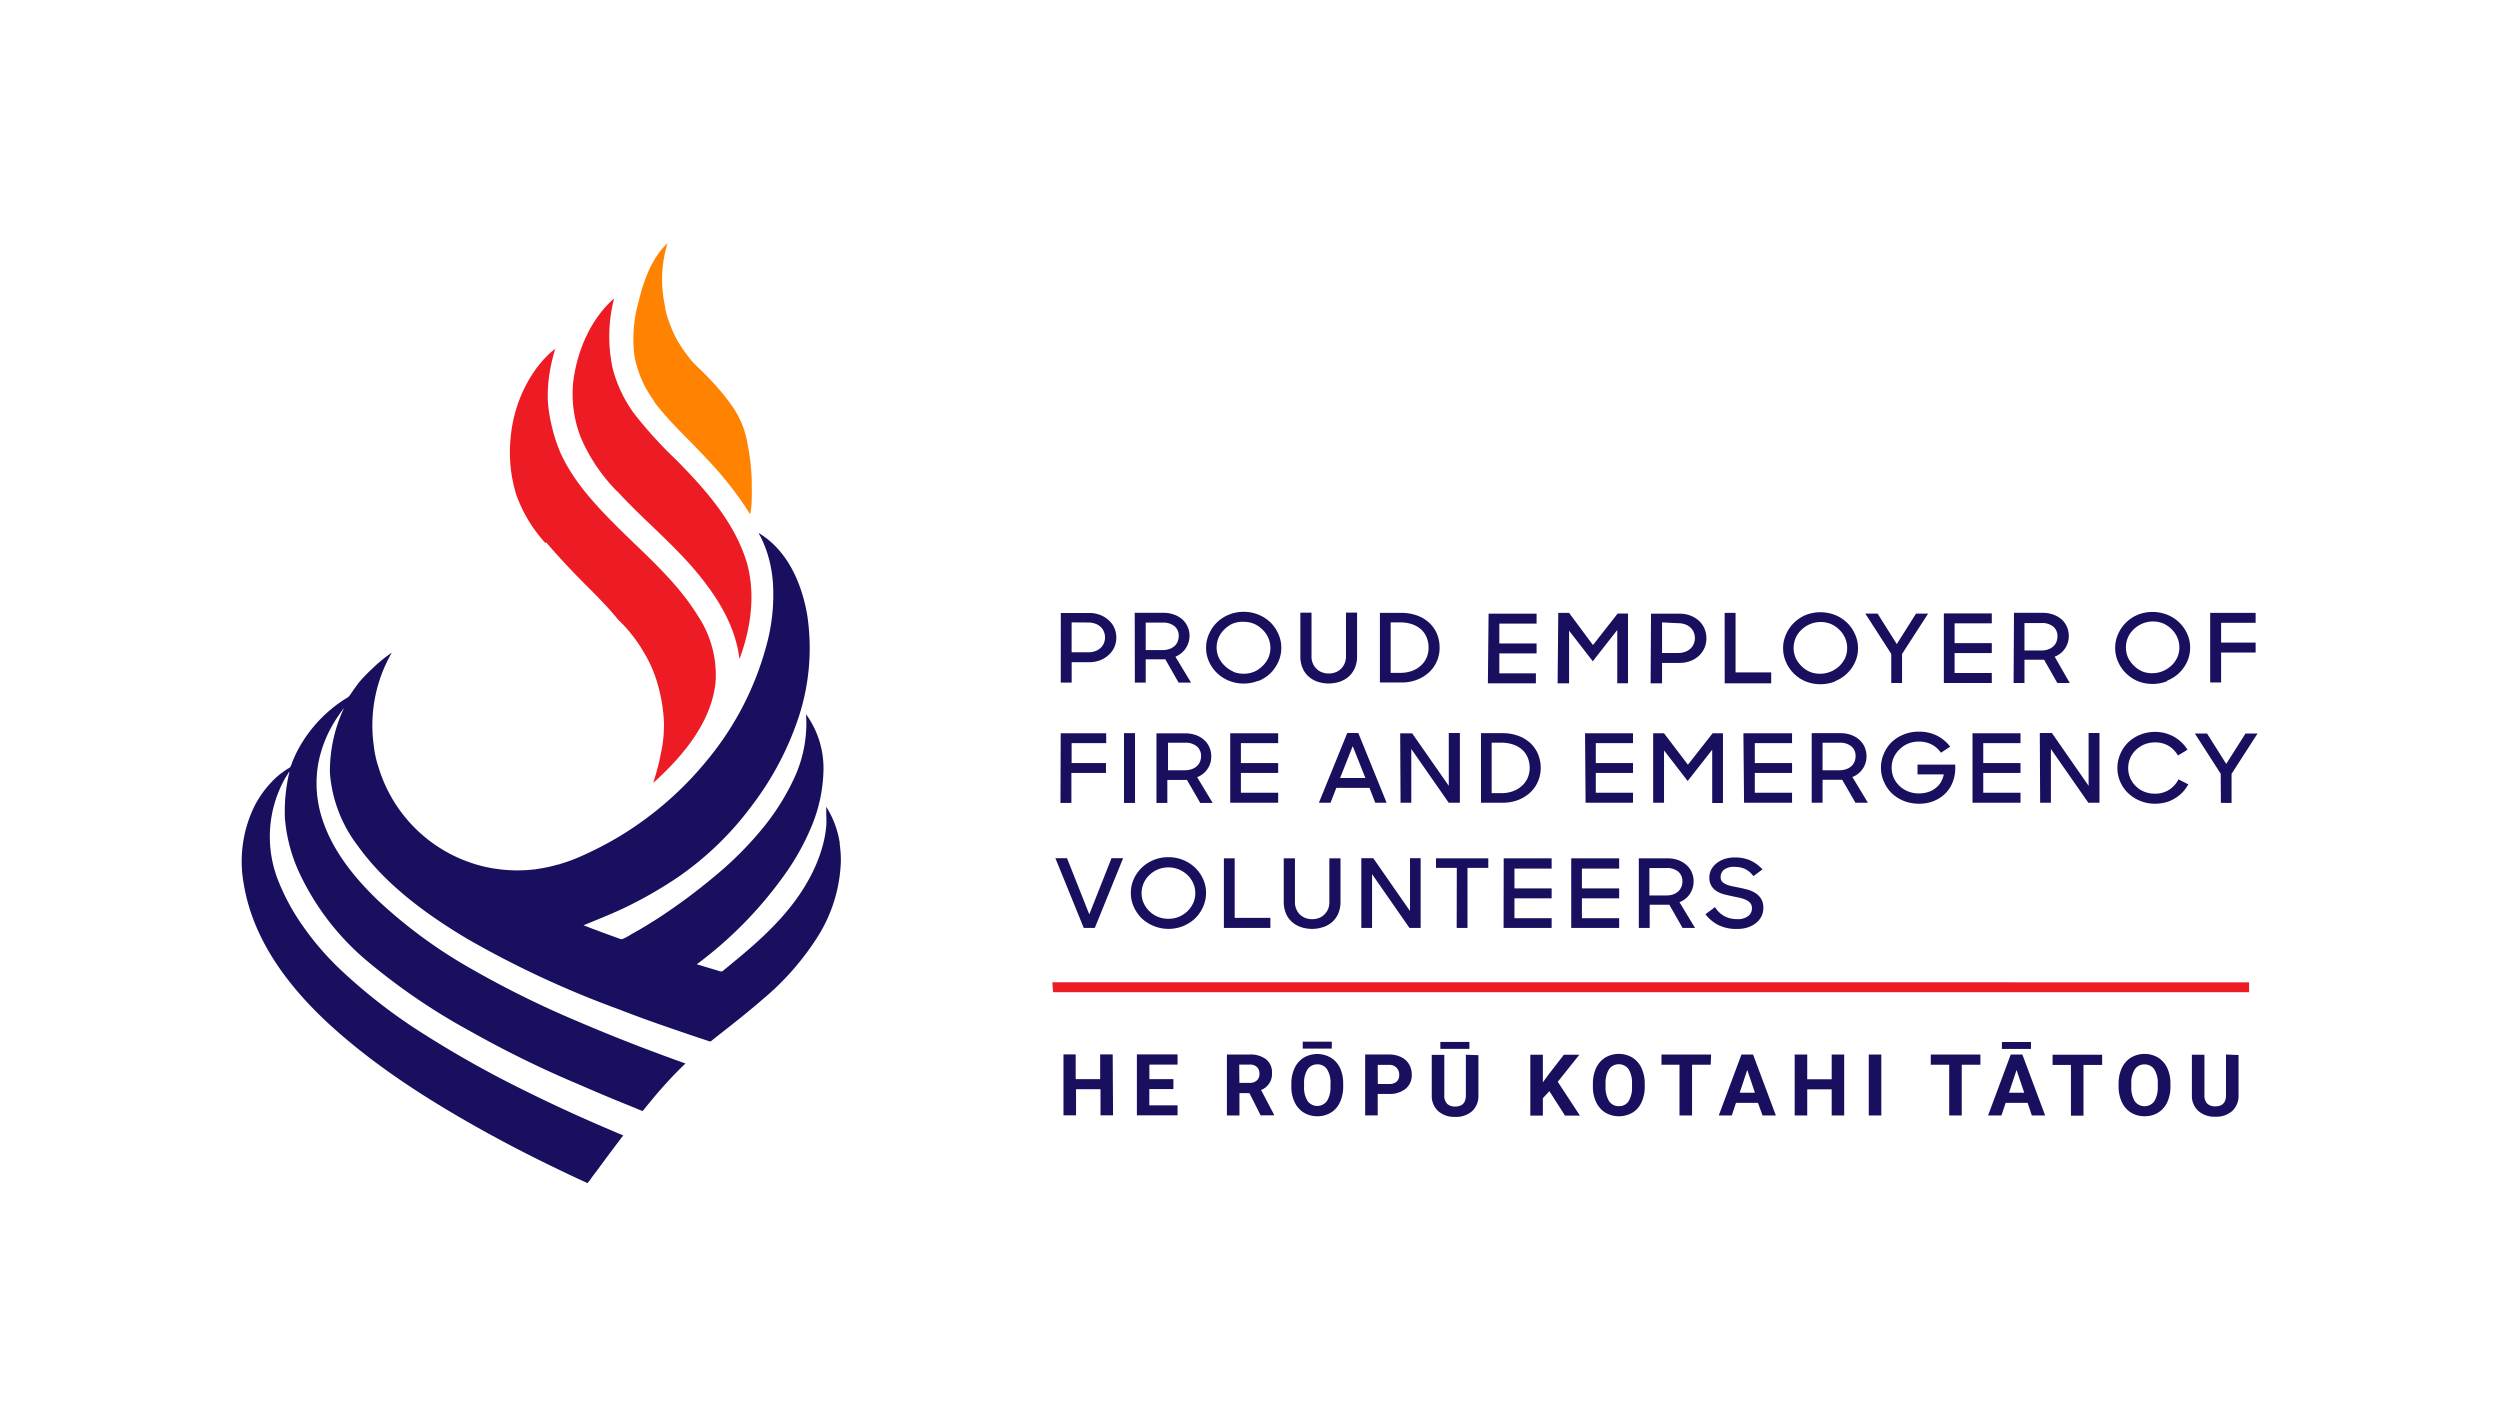 <svg id="Layer_1" data-name="Layer 1" xmlns="http://www.w3.org/2000/svg" viewBox="0 0 430.19 245.31"><defs><style>.cls-1{fill:#180f5e;}.cls-2{fill:#ed1c24;}.cls-3{fill:#ff8200;}</style></defs><path class="cls-1" d="M300.87,159.54a4.32,4.32,0,0,0,1.4-.8,3.4,3.4,0,0,0,.87-1.14,3.3,3.3,0,0,0,.29-1.34,3,3,0,0,0-.38-1.59,3.05,3.05,0,0,0-1-1,5,5,0,0,0-1.34-.59c-.5-.13-1-.25-1.5-.35l-1.18-.24a5,5,0,0,1-1-.31,1.87,1.87,0,0,1-.69-.47,1.06,1.06,0,0,1-.26-.75,1.62,1.62,0,0,1,.56-1.29,2.75,2.75,0,0,1,1.84-.5,4.57,4.57,0,0,1,1.1.12,3.39,3.39,0,0,1,.86.32,4,4,0,0,1,.7.5,6.17,6.17,0,0,1,.59.65l1.55-1.16a6.48,6.48,0,0,0-2.05-1.52,6.33,6.33,0,0,0-2.75-.53,5.4,5.4,0,0,0-1.75.27,4.29,4.29,0,0,0-1.37.74,3.48,3.48,0,0,0-.9,1.09,2.9,2.9,0,0,0-.32,1.33,2.65,2.65,0,0,0,.36,1.46,2.7,2.7,0,0,0,.92.92,4.34,4.34,0,0,0,1.3.54c.48.13,1,.24,1.45.34l1.23.26a4.88,4.88,0,0,1,1.06.36,2.07,2.07,0,0,1,.73.55,1.38,1.38,0,0,1,.28.88,1.67,1.67,0,0,1-.65,1.35,3,3,0,0,1-1.93.52,4.56,4.56,0,0,1-2.14-.5,4.37,4.37,0,0,1-1.64-1.57l-1.64,1.23a6.54,6.54,0,0,0,2.2,1.85,7.07,7.07,0,0,0,3.27.68,5.53,5.53,0,0,0,1.9-.3m-14.14-10.18a3,3,0,0,1,2.1.63,2.12,2.12,0,0,1,.7,1.66,2.49,2.49,0,0,1-.16.91,2.2,2.2,0,0,1-.51.78,2.68,2.68,0,0,1-.87.54,3.66,3.66,0,0,1-1.26.2h-2.88v-4.72ZM282,159.68h1.87v-4h3.38l2.28,4h2.15L289,155.25a3.8,3.8,0,0,0,2.43-3.55,3.84,3.84,0,0,0-.32-1.6,3.63,3.63,0,0,0-.91-1.26,4.58,4.58,0,0,0-1.43-.84,5.42,5.42,0,0,0-1.86-.3H282Zm-11.63,0h8.25V158h-6.41v-3.42h6.41v-1.71h-6.41v-3.41h6.41V147.7h-8.25Zm-11.64,0H267V158h-6.4v-3.42H267v-1.71h-6.4v-3.41H267V147.7h-8.25Zm-8.07,0h1.86V149.34h3.58V147.7h-9v1.64h3.58Zm-16.41,0h1.85v-9.26l6.44,9.26h1.92v-12h-1.83v9.09l-6.32-9.09h-2.06Zm-6.49-.17a4.53,4.53,0,0,0,1.55-.92,4.2,4.2,0,0,0,1-1.46,5.06,5.06,0,0,0,.36-1.95V147.7h-1.92v7.58a3,3,0,0,1-.21,1.13,2.9,2.9,0,0,1-.61.92,2.86,2.86,0,0,1-.93.62,3.29,3.29,0,0,1-1.2.22,3.38,3.38,0,0,1-1.21-.22,2.8,2.8,0,0,1-.94-.62,2.71,2.71,0,0,1-.6-.92,2.81,2.81,0,0,1-.22-1.13V147.7H220.9v7.48a5.06,5.06,0,0,0,.36,1.95,4,4,0,0,0,1,1.46,4.48,4.48,0,0,0,1.54.92,6,6,0,0,0,3.94,0m-17.14.17h8v-1.74h-6.14V147.7H210.6Zm-11.35-1.92a4.4,4.4,0,0,1-1.45-.95,4.55,4.55,0,0,1-1-1.41,4.1,4.1,0,0,1-.36-1.71,4.24,4.24,0,0,1,.36-1.72,4.33,4.33,0,0,1,1-1.41,4.56,4.56,0,0,1,1.45-.95,4.66,4.66,0,0,1,1.8-.35,4.71,4.71,0,0,1,1.81.35,5,5,0,0,1,1.46.95,4.49,4.49,0,0,1,1,1.41,4.24,4.24,0,0,1,.36,1.72,4.1,4.1,0,0,1-.36,1.71,4.73,4.73,0,0,1-1,1.41,4.78,4.78,0,0,1-1.46.95,4.7,4.7,0,0,1-1.81.34,4.65,4.65,0,0,1-1.8-.34m4.33,1.6a6.67,6.67,0,0,0,2.06-1.32,6.32,6.32,0,0,0,1.38-2,5.67,5.67,0,0,0,.51-2.39,5.74,5.74,0,0,0-.51-2.4,6.4,6.4,0,0,0-1.38-1.95,6.49,6.49,0,0,0-2.06-1.32,6.66,6.66,0,0,0-2.53-.48,6.57,6.57,0,0,0-2.52.48,6.34,6.34,0,0,0-3.43,3.27,5.74,5.74,0,0,0-.51,2.4,5.67,5.67,0,0,0,.51,2.39,6.32,6.32,0,0,0,1.38,2,6.77,6.77,0,0,0,7.1,1.32m-17.09.32h1.9l4.87-12h-2l-3.82,9.66-3.83-9.66h-2Zm195.67-21.52H384v-5l4.47-6.94h-2.07l-3.32,5.23-3.3-5.23h-2.1l4.45,6.92Zm-9.52-.08a6.49,6.49,0,0,0,2.92-1.74,7.08,7.08,0,0,0,1-1.37l-1.69-.86a4.72,4.72,0,0,1-1.58,1.77,4.4,4.4,0,0,1-2.5.69,4.72,4.72,0,0,1-1.82-.34,4.5,4.5,0,0,1-1.45-.95,4.3,4.3,0,0,1-1.31-3.1,4.43,4.43,0,0,1,.35-1.74,4.18,4.18,0,0,1,1-1.41,4.59,4.59,0,0,1,1.45-.94,4.77,4.77,0,0,1,1.83-.34,4.4,4.4,0,0,1,2.35.61,4.55,4.55,0,0,1,1.58,1.65l1.65-1a6.24,6.24,0,0,0-1-1.23,6.51,6.51,0,0,0-1.32-1,7.32,7.32,0,0,0-1.53-.62,6.93,6.93,0,0,0-1.72-.22,6.85,6.85,0,0,0-2.53.47,6.32,6.32,0,0,0-2.07,1.3,6.17,6.17,0,0,0-1.38,2,6,6,0,0,0,1.34,6.78,6.38,6.38,0,0,0,2.06,1.32,6.55,6.55,0,0,0,2.58.49,6.47,6.47,0,0,0,1.83-.25m-21.62.08h1.85v-9.25l6.44,9.25h1.92v-12H359.4v9.09l-6.32-9.09H351Zm-11.64,0h8.26v-1.72h-6.41V133h6.41v-1.7h-6.41v-3.42h6.41v-1.7h-8.26Zm-6.62-.32a5.76,5.76,0,0,0,2-1.33,5.67,5.67,0,0,0,1.23-1.95,6.49,6.49,0,0,0,.42-2.32v-.64h-6.49v1.69h4.52a4.52,4.52,0,0,1-.5,1.33,3.46,3.46,0,0,1-.89,1,3.79,3.79,0,0,1-1.27.69,5.1,5.1,0,0,1-1.62.25,4.94,4.94,0,0,1-1.87-.35,4.53,4.53,0,0,1-1.48-.95,4.44,4.44,0,0,1-1-1.41,4.52,4.52,0,0,1,0-3.44,4.45,4.45,0,0,1,1-1.42,4.68,4.68,0,0,1,1.47-1,4.94,4.94,0,0,1,1.87-.35,4.77,4.77,0,0,1,2.21.5,4.41,4.41,0,0,1,1.59,1.42l1.59-1.05a6.63,6.63,0,0,0-2.25-1.88,6.85,6.85,0,0,0-3.14-.7,6.78,6.78,0,0,0-2.61.49,6.47,6.47,0,0,0-2.07,1.31,6.08,6.08,0,0,0-1.35,2,5.9,5.9,0,0,0-.49,2.41,5.75,5.75,0,0,0,.49,2.37,6.24,6.24,0,0,0,1.35,2,6.52,6.52,0,0,0,2.07,1.33,7,7,0,0,0,2.63.49,6.81,6.81,0,0,0,2.63-.49m-16.34-10a3,3,0,0,1,2.1.64,2.11,2.11,0,0,1,.7,1.66,2.76,2.76,0,0,1-.16.91,2.08,2.08,0,0,1-.51.77,2.43,2.43,0,0,1-.88.54,3.37,3.37,0,0,1-1.25.21h-2.88v-4.73Zm-4.75,10.32h1.87v-3.95h3.38l2.28,3.95h2.14l-2.67-4.43a3.7,3.7,0,0,0,1.8-1.44,3.75,3.75,0,0,0,.63-2.1,3.84,3.84,0,0,0-.32-1.6,3.58,3.58,0,0,0-.91-1.26,4.32,4.32,0,0,0-1.43-.84,5.42,5.42,0,0,0-1.86-.3h-4.91Zm-11.64,0h8.26v-1.72h-6.41V133h6.41v-1.7h-6.41v-3.42h6.41v-1.7H300Zm-15.64,0h1.87v-9l4.07,5.26,4.22-5.38v9.17h1.85v-12h-1.78l-4.25,5.41-4.11-5.41h-1.87Zm-11.63,0H281v-1.72H274.6V133H281v-1.7H274.6v-3.42H281v-1.7h-8.25Zm-14.53-10.33a6.19,6.19,0,0,1,2.11.33,4.41,4.41,0,0,1,1.54.9,3.81,3.81,0,0,1,.94,1.38,4.68,4.68,0,0,1,.32,1.74,4.25,4.25,0,0,1-.35,1.71,4.09,4.09,0,0,1-1,1.38,4.68,4.68,0,0,1-1.53.91,5.67,5.67,0,0,1-2,.33h-1.66v-8.68Zm-3.47,10.33h3.73a7.43,7.43,0,0,0,2.62-.45,6.53,6.53,0,0,0,2.07-1.26,5.52,5.52,0,0,0,1.36-1.9,5.69,5.69,0,0,0,.5-2.37,6.19,6.19,0,0,0-.46-2.38,5.63,5.63,0,0,0-1.31-1.89,6,6,0,0,0-2.09-1.26,7.68,7.68,0,0,0-2.76-.46h-3.66Zm-13.84,0h1.85v-9.25l6.44,9.25h1.92v-12H249.3v9.09L243,126.19h-2.06Zm-8.23-9.74,2.18,5.48h-4.35Zm-5.82,9.74h2l1-2.56h5.7l1,2.56h1.95l-4.87-12h-1.9Zm-15.26,0h8.25v-1.72h-6.41V133h6.41v-1.7h-6.41v-3.42h6.41v-1.7h-8.25Zm-7.82-10.32a3,3,0,0,1,2.1.64,2.11,2.11,0,0,1,.7,1.66,2.53,2.53,0,0,1-.16.91,2.08,2.08,0,0,1-.51.77,2.34,2.34,0,0,1-.88.54,3.34,3.34,0,0,1-1.25.21h-2.88v-4.73ZM199,138.16h1.87v-3.95h3.38l2.28,3.95h2.14L206,133.73a3.7,3.7,0,0,0,1.8-1.44,3.75,3.75,0,0,0,.63-2.1,3.84,3.84,0,0,0-.32-1.6,3.58,3.58,0,0,0-.91-1.26,4.22,4.22,0,0,0-1.43-.84,5.42,5.42,0,0,0-1.86-.3H199Zm-5.59,0h1.9v-12h-1.9Zm-10.93,0h1.88V133h5.95v-1.7H184.4v-3.42h5.95v-1.7h-7.83Zm197.84-20.72h1.88v-5.15h5.94v-1.71h-5.94v-3.41h5.94v-1.71h-7.82Zm-11.7-1.92a4.5,4.5,0,0,1-1.45-1,4.69,4.69,0,0,1-1-1.4,4.38,4.38,0,0,1,0-3.43,4.27,4.27,0,0,1,1-1.41,4.74,4.74,0,0,1,5.06-1,4.87,4.87,0,0,1,1.46,1,4.41,4.41,0,0,1,1.33,3.12,4.18,4.18,0,0,1-.36,1.72,4.51,4.51,0,0,1-1,1.4,4.84,4.84,0,0,1-5.07,1m4.33,1.6a6.32,6.32,0,0,0,3.44-3.27,5.74,5.74,0,0,0,.51-2.4,5.67,5.67,0,0,0-.51-2.39,6.29,6.29,0,0,0-3.44-3.28,6.88,6.88,0,0,0-5.05,0,6.4,6.4,0,0,0-2,1.32,6.19,6.19,0,0,0-1.39,2,5.67,5.67,0,0,0-.51,2.39,5.74,5.74,0,0,0,.51,2.4,6.26,6.26,0,0,0,1.39,2,6.4,6.4,0,0,0,2,1.32,6.88,6.88,0,0,0,5.05,0m-21.68-10a3.06,3.06,0,0,1,2.1.63,2.13,2.13,0,0,1,.7,1.67,2.58,2.58,0,0,1-.17.91,2,2,0,0,1-.51.77,2.68,2.68,0,0,1-.87.54,3.38,3.38,0,0,1-1.25.2h-2.88v-4.72Zm-4.75,10.32h1.87v-4h3.38l2.28,4h2.14L353.56,113a3.78,3.78,0,0,0,2.43-3.54,4,4,0,0,0-.32-1.6,3.71,3.71,0,0,0-.91-1.27,4.48,4.48,0,0,0-1.43-.83,5.18,5.18,0,0,0-1.86-.31h-4.91Zm-12,0h8.25v-1.72h-6.4v-3.43h6.4v-1.71h-6.4v-3.41h6.4v-1.71h-8.25Zm-9.05,0h1.86v-5l4.48-6.94h-2.08l-3.31,5.24-3.3-5.24h-2.11l4.46,6.93Zm-14-1.92a4.5,4.5,0,0,1-1.45-1,4.69,4.69,0,0,1-1-1.4,4.38,4.38,0,0,1,0-3.43,4.27,4.27,0,0,1,1-1.41,4.74,4.74,0,0,1,5.06-1,4.87,4.87,0,0,1,1.46,1,4.35,4.35,0,0,1,1,4.84,4.72,4.72,0,0,1-1,1.4,4.84,4.84,0,0,1-5.07,1m4.34,1.6a6.34,6.34,0,0,0,3.43-3.27,5.74,5.74,0,0,0,.51-2.4,5.67,5.67,0,0,0-.51-2.39,6.32,6.32,0,0,0-1.38-2,6.45,6.45,0,0,0-2.05-1.32,6.91,6.91,0,0,0-5.06,0,6.4,6.4,0,0,0-2,1.32,6.16,6.16,0,0,0-1.38,2,5.67,5.67,0,0,0-.51,2.39,5.74,5.74,0,0,0,.51,2.4,6.23,6.23,0,0,0,1.38,2,6.4,6.4,0,0,0,2,1.32,6.91,6.91,0,0,0,5.06,0m-19,.32h8V115.7h-6.13V105.46h-1.88Zm-8-10.34a3.51,3.51,0,0,1,1.2.2,2.7,2.7,0,0,1,.9.54,2.25,2.25,0,0,1,.57.82,2.71,2.71,0,0,1,.2,1,2.6,2.6,0,0,1-.2,1,2.25,2.25,0,0,1-.57.82,2.7,2.7,0,0,1-.9.54,3.29,3.29,0,0,1-1.2.2H286V107.1Zm-4.75,10.34H286v-3.51h3a5.19,5.19,0,0,0,1.88-.33,4.54,4.54,0,0,0,1.47-.9,4,4,0,0,0,.95-1.35,4.12,4.12,0,0,0,.33-1.65,4.22,4.22,0,0,0-.33-1.67,4,4,0,0,0-.95-1.35,4.76,4.76,0,0,0-1.46-.89,5.07,5.07,0,0,0-1.85-.33H284.1Zm-16,0H270v-9.06l4.08,5.27,4.21-5.38v9.17h1.85v-12h-1.78l-4.25,5.42L270,105.46h-1.86Zm-12,0h8.26v-1.72H258v-3.43h6.41v-1.71H258v-3.41h6.41v-1.71h-8.26ZM240.92,107.1a6.23,6.23,0,0,1,2.11.33,4.43,4.43,0,0,1,1.53.9,3.73,3.73,0,0,1,.94,1.38,4.56,4.56,0,0,1,.32,1.74,4.33,4.33,0,0,1-.34,1.72,3.86,3.86,0,0,1-1,1.37,4.37,4.37,0,0,1-1.52.91,5.71,5.71,0,0,1-2,.33h-1.66V107.1Zm-3.47,10.34h3.73a7.16,7.16,0,0,0,2.61-.46,6.4,6.4,0,0,0,2.08-1.26,5.7,5.7,0,0,0,1.85-4.27,6.17,6.17,0,0,0-.45-2.37,5.6,5.6,0,0,0-1.32-1.9,6.26,6.26,0,0,0-2.08-1.26,8,8,0,0,0-2.76-.46h-3.66Zm-6.84-.16a4.55,4.55,0,0,0,1.55-.93,4.2,4.2,0,0,0,1-1.46,5,5,0,0,0,.36-2v-7.48h-1.91V113a3,3,0,0,1-.22,1.13,2.87,2.87,0,0,1-.6.92,2.66,2.66,0,0,1-.94.62,3.09,3.09,0,0,1-1.2.22,3.18,3.18,0,0,1-1.21-.22,2.66,2.66,0,0,1-.94-.62,2.71,2.71,0,0,1-.6-.92,2.81,2.81,0,0,1-.22-1.13v-7.58h-1.92v7.48a5,5,0,0,0,.36,2,4,4,0,0,0,1,1.46,4.55,4.55,0,0,0,1.55.93,6.19,6.19,0,0,0,3.93,0m-18.43-1.76a4.55,4.55,0,0,1-1.46-1,4.66,4.66,0,0,1-1-1.4,4.27,4.27,0,0,1,0-3.43,4.25,4.25,0,0,1,1-1.41,4.75,4.75,0,0,1,1.46-1A4.66,4.66,0,0,1,214,107a4.71,4.71,0,0,1,1.81.35,4.82,4.82,0,0,1,1.45,1,4.35,4.35,0,0,1,1,4.84,4.54,4.54,0,0,1-1,1.4,4.62,4.62,0,0,1-1.45,1,4.7,4.7,0,0,1-1.81.34,4.65,4.65,0,0,1-1.8-.34m4.33,1.6a6.49,6.49,0,0,0,2.06-1.32,6.4,6.4,0,0,0,1.38-2,5.74,5.74,0,0,0,.51-2.4,5.67,5.67,0,0,0-.51-2.39,6.32,6.32,0,0,0-1.38-2,6.49,6.49,0,0,0-2.06-1.32,6.66,6.66,0,0,0-2.53-.48,6.57,6.57,0,0,0-2.52.48,6.45,6.45,0,0,0-2.05,1.32,6.32,6.32,0,0,0-1.38,2,5.67,5.67,0,0,0-.51,2.39,5.74,5.74,0,0,0,.51,2.4,6.34,6.34,0,0,0,3.43,3.27,6.57,6.57,0,0,0,2.52.48,6.66,6.66,0,0,0,2.53-.48m-16.5-10a3.06,3.06,0,0,1,2.1.63,2.13,2.13,0,0,1,.7,1.67,2.81,2.81,0,0,1-.16.91,2.16,2.16,0,0,1-.51.77,2.63,2.63,0,0,1-.88.54,3.35,3.35,0,0,1-1.25.2h-2.88v-4.72Zm-4.75,10.32h1.87v-4h3.38l2.28,4h2.14L202.26,113a3.88,3.88,0,0,0,2.11-5.14,3.71,3.71,0,0,0-.91-1.27,4.37,4.37,0,0,0-1.43-.83,5.18,5.18,0,0,0-1.86-.31h-4.91Zm-8-10.34a3.41,3.41,0,0,1,1.19.2,2.65,2.65,0,0,1,.91.54,2.25,2.25,0,0,1,.57.82,2.71,2.71,0,0,1,.2,1,2.6,2.6,0,0,1-.2,1,2.25,2.25,0,0,1-.57.82,2.65,2.65,0,0,1-.91.54,3.2,3.2,0,0,1-1.19.2H184.4V107.1Zm-4.75,10.34h1.88v-3.51h3a5.19,5.19,0,0,0,1.88-.33,4.49,4.49,0,0,0,1.46-.9,3.89,3.89,0,0,0,1-1.35,4,4,0,0,0,.34-1.65,4.06,4.06,0,0,0-.34-1.67,3.89,3.89,0,0,0-1-1.35,4.65,4.65,0,0,0-1.46-.89,5,5,0,0,0-1.84-.33h-4.91Zm200.51,64v7c0,1.28-.64,1.92-1.85,1.92a1.93,1.93,0,0,1-1.37-.47,2,2,0,0,1-.49-1.5v-6.92h-2.16v7a3.5,3.5,0,0,0,1.1,2.67,4.19,4.19,0,0,0,2.92,1,4.14,4.14,0,0,0,2.94-1,3.54,3.54,0,0,0,1.07-2.72v-6.9ZM371.3,187a4.57,4.57,0,0,1-.59,2.49,2.07,2.07,0,0,1-3.37,0,4.49,4.49,0,0,1-.59-2.49v-.51a4.26,4.26,0,0,1,.6-2.48,1.93,1.93,0,0,1,1.67-.85,2,2,0,0,1,1.69.86,4.44,4.44,0,0,1,.59,2.5Zm2.18-.5a6.32,6.32,0,0,0-.55-2.72,4.22,4.22,0,0,0-1.58-1.8,4.61,4.61,0,0,0-4.65,0,4.15,4.15,0,0,0-1.58,1.8,6.37,6.37,0,0,0-.56,2.73V187a6.31,6.31,0,0,0,.57,2.67,4.18,4.18,0,0,0,1.58,1.79,4.43,4.43,0,0,0,2.33.62,4.35,4.35,0,0,0,2.33-.63,4.13,4.13,0,0,0,1.57-1.8,6.39,6.39,0,0,0,.54-2.71Zm-11.75-5H353.2v1.75h3.16v8.73h2.16v-8.73h3.21Zm-12.25-2.2h-5v1.2h5ZM347,184.11l1.32,3.92h-2.62Zm2.63,7.83h2.29L348,181.46h-2l-3.9,10.48h2.3l.72-2.16h3.78Zm-8.85-10.48h-8.54v1.75h3.17v8.73h2.16v-8.73h3.21Zm-17.05,0h-2.16v10.48h2.16Zm-6.39,0h-2.15v4.25h-4.21v-4.25h-2.16v10.48h2.16v-4.49h4.21v4.49h2.15Zm-16.68,2.65,1.32,3.92h-2.62Zm2.63,7.83h2.29l-3.92-10.48h-2l-3.9,10.48H298l.72-2.16h3.78Zm-8.85-10.48h-8.54v1.75H289v8.73h2.16v-8.73h3.21ZM280.83,187a4.4,4.4,0,0,1-.59,2.49,1.89,1.89,0,0,1-1.67.85,1.92,1.92,0,0,1-1.7-.88,4.49,4.49,0,0,1-.59-2.49v-.51a4.42,4.42,0,0,1,.6-2.48,2.08,2.08,0,0,1,3.36,0,4.44,4.44,0,0,1,.59,2.5Zm2.19-.5a6.32,6.32,0,0,0-.56-2.72,4.19,4.19,0,0,0-1.57-1.8,4.62,4.62,0,0,0-4.66,0,4.22,4.22,0,0,0-1.58,1.8,6.37,6.37,0,0,0-.55,2.73V187a6,6,0,0,0,.57,2.67,4.18,4.18,0,0,0,1.58,1.79,4.66,4.66,0,0,0,4.66,0,4,4,0,0,0,1.56-1.8,6.25,6.25,0,0,0,.55-2.71Zm-13.72,5.47h2.57l-3.82-5.82,3.72-4.66h-2.66l-2.67,3.45-.95,1.3v-4.75h-2.16v10.48h2.16v-3l1.12-1.21Zm-16.45-12.68h-5v1.2h5Zm-.61,2.2v7c0,1.28-.64,1.92-1.85,1.92a1.93,1.93,0,0,1-1.37-.47,2,2,0,0,1-.49-1.5v-6.92h-2.16v7a3.5,3.5,0,0,0,1.1,2.67,4.19,4.19,0,0,0,2.92,1,4.14,4.14,0,0,0,2.94-1,3.54,3.54,0,0,0,1.07-2.72v-6.9Zm-15.17,1.75h2a1.68,1.68,0,0,1,1.25.49,1.74,1.74,0,0,1,.45,1.25,1.48,1.48,0,0,1-.45,1.15,1.87,1.87,0,0,1-1.3.4h-1.93Zm1.89,5a4.39,4.39,0,0,0,2.92-.89,3,3,0,0,0,1.05-2.43,3.42,3.42,0,0,0-.48-1.81,3.1,3.1,0,0,0-1.38-1.22,4.64,4.64,0,0,0-2.07-.44h-4.09v10.48h2.16v-3.69Zm-9.79-9h-5v1.2h5Zm-.23,7.71a4.4,4.4,0,0,1-.59,2.49,2.06,2.06,0,0,1-3.36,0,4.41,4.41,0,0,1-.59-2.49v-.51A4.34,4.34,0,0,1,225,184a2,2,0,0,1,1.68-.85,1.92,1.92,0,0,1,1.68.86,4.36,4.36,0,0,1,.59,2.5Zm2.19-.5a6.32,6.32,0,0,0-.56-2.72A4.13,4.13,0,0,0,229,182a4.62,4.62,0,0,0-4.66,0,4.13,4.13,0,0,0-1.57,1.8,6.22,6.22,0,0,0-.56,2.73V187a6,6,0,0,0,.57,2.67,4.18,4.18,0,0,0,1.58,1.79,4.42,4.42,0,0,0,2.32.62,4.36,4.36,0,0,0,2.34-.63,4,4,0,0,0,1.56-1.8,6.25,6.25,0,0,0,.55-2.71Zm-17.89-3.26H215a1.74,1.74,0,0,1,1.3.43,1.57,1.57,0,0,1,.42,1.16,1.45,1.45,0,0,1-.45,1.14,1.78,1.78,0,0,1-1.26.42h-1.74Zm3.68,8.73h2.32v-.1L217,187.56a2.94,2.94,0,0,0,1.88-2.93,2.86,2.86,0,0,0-1-2.34,4.42,4.42,0,0,0-2.87-.83h-3.89v10.48h2.16V188.1H215Zm-15-6.23h-4.14v-2.5h4.85v-1.75h-7v10.48h7V190.2h-4.86v-2.8h4.14Zm-10.45-4.25h-2.16v4.25h-4.21v-4.25H183v10.48h2.16v-4.49h4.21v4.49h2.16Zm-47-36.31a18.71,18.71,0,0,1,.22,3.17,25.91,25.91,0,0,1-4.2,13.22A46.43,46.43,0,0,1,131.19,172c-1.84,1.6-3.73,3.12-5.64,4.63-.94.75-1.9,1.48-2.84,2.24-.11.08-.23.21-.35.28s-.18.07-.39,0l-.72-.24-1.44-.48c-4.44-1.5-8.86-3-13.24-4.72a167.08,167.08,0,0,1-26.2-12.18c-7-4.18-14-9.28-18.81-16a23.57,23.57,0,0,1-4.79-12.51,25.6,25.6,0,0,1,2.44-11.21c-.35.46-.7.91-1,1.39a21.21,21.21,0,0,0-3.46,8.27,19.79,19.79,0,0,0,.72,9.51c1.79,5.5,5.6,10.17,9.72,14.1a84.43,84.43,0,0,0,16.06,11.72,167.35,167.35,0,0,0,18.26,9c6.07,2.6,12.24,5,18.45,7.2q-.81.76-1.59,1.56c-1.14,1.16-2.23,2.38-3.3,3.61-.58.68-2.28,2.76-2.37,2.87s-.05.17-.29.08-.73-.29-1-.42q-4.83-1.92-9.58-4C93.37,184,87.07,180.91,81,177.49A107.45,107.45,0,0,1,63.7,165.8a44.23,44.23,0,0,1-12.19-15.61,27.55,27.55,0,0,1-2.49-9.5,29.69,29.69,0,0,1,.78-7.86c-.12,0-.25.32-.33.44-.18.28-.35.55-.51.83a20.56,20.56,0,0,0-1.12,17.35,37.73,37.73,0,0,0,4.55,8.28,48.66,48.66,0,0,0,5.86,6.8,93.07,93.07,0,0,0,15,11.61,180.6,180.6,0,0,0,16.86,9.44c5.62,2.8,11.34,5.38,17.14,7.8-.77,1-1.52,2-2.27,3s-1.39,1.87-2.08,2.81l-1,1.32c-.26.38-.26.42-.74,1-.1.11-.11.09-.23,0l-.32-.15-.39-.18-.87-.4-1.59-.74-3.5-1.69c-4.64-2.27-9.22-4.68-13.7-7.25-8.6-4.92-17-10.45-24.3-17.22-6.81-6.36-12.74-14.28-14.3-23.68a21.59,21.59,0,0,1,1.9-13.63,17.85,17.85,0,0,1,3.76-4.88,14.31,14.31,0,0,1,1.29-1l.52-.36a2.55,2.55,0,0,0,.48-.29,2.61,2.61,0,0,0,.34-.8c.12-.3.25-.6.38-.89.22-.5.46-1,.71-1.46a23.5,23.5,0,0,1,8.19-8.7,1.86,1.86,0,0,0,.72-.61c.15-.24.31-.47.47-.7.33-.48.67-.94,1-1.39A27.26,27.26,0,0,1,64.12,115a23.64,23.64,0,0,1,3.3-2.69,25.06,25.06,0,0,0-3.1,16,19.11,19.11,0,0,0,.55,2.87c.09.3.18.59.28.89a25,25,0,0,0,16.57,16.62,24.24,24.24,0,0,0,3.47.79h.06a24.64,24.64,0,0,0,6.53.14c.28,0,.57-.07.85-.12a24.5,24.5,0,0,0,3.32-.72l.09,0,.61-.19a29.26,29.26,0,0,0,3.38-1.27,60.82,60.82,0,0,0,6.93-3.62,58.83,58.83,0,0,0,14.9-13.1,52,52,0,0,0,10-19.44A32.92,32.92,0,0,0,133,100.25a22.33,22.33,0,0,0-.92-4.93,20.36,20.36,0,0,0-.75-2c-.15-.34-.3-.67-.47-1-.08-.15-.29-.44-.27-.59.42.27.83.54,1.22.84C136,95.73,138.1,101,138.93,106a38.12,38.12,0,0,1-1.63,17.79,52,52,0,0,1-7.91,14.82,53.86,53.86,0,0,1-12.63,12.26,71.26,71.26,0,0,1-7.82,4.61c-2.75,1.42-5.66,2.56-8.53,3.74,1.14.44,2.29.88,3.43,1.3l1.64.6.82.29a3.23,3.23,0,0,0,.49.18c.21,0,.09.06.32,0a11.72,11.72,0,0,0,1.56-.84l1.52-.86c1-.59,2-1.22,3-1.85a101.38,101.38,0,0,0,9.84-7.3,59.86,59.86,0,0,0,8.43-8.49,40.35,40.35,0,0,0,5.45-8.89,22.49,22.49,0,0,0,1.79-10.46,15.87,15.87,0,0,1,3,9.7,26.53,26.53,0,0,1-1.88,9.18,41.94,41.94,0,0,1-5,9,69.16,69.16,0,0,1-14.92,15.15l2.33.7,1.15.34a3.28,3.28,0,0,0,.66.19c.25,0,.24,0,.44-.17q1.83-1.5,3.62-3c4.17-3.55,8.08-7.4,10.81-12.19a26.6,26.6,0,0,0,2.61-6.11,20,20,0,0,0,.66-3.53,17.77,17.77,0,0,0,0-1.93c0-.3,0-.59,0-.89a4.16,4.16,0,0,1,0-.51,16.43,16.43,0,0,1,2.34,6.34c-.06-.35-.11-.69,0,0s.06.37,0,0"/><path class="cls-2" d="M93.86,93.45a24.57,24.57,0,0,1-5-8.25,24.66,24.66,0,0,1-1-9.77,24.3,24.3,0,0,1,2.41-8.7,22.26,22.26,0,0,1,2.53-4,19.93,19.93,0,0,1,1.45-1.6,9.06,9.06,0,0,1,1.3-1.09,28.78,28.78,0,0,0-.77,3,25.06,25.06,0,0,0-.52,5.73,23,23,0,0,0,.54,3.87,28.48,28.48,0,0,0,1.57,5.11c2,4.54,5.35,8.33,8.76,11.81,5.19,5.31,11.06,10.05,15,16.47a18.38,18.38,0,0,1,3,11.39c-.74,7-5.75,12.81-10.73,17.31.5-1.63,1-3.27,1.3-5a22.44,22.44,0,0,0,.55-5.36,27.31,27.31,0,0,0-.81-5.62,22.8,22.8,0,0,0-1.88-5.12c-.23-.45-.48-.89-.74-1.32a25.06,25.06,0,0,0-4.48-5.71l-.35-.43c-1.33-1.6-2.77-3.08-4.23-4.56l-.19-.19c-2.64-2.6-5.17-5.27-7.58-8.09m12.2-8.82c4.47,4.89,9.65,9.06,13.88,14.18,3.16,3.83,5.93,8.2,6.92,13.14.1.53.19,1.06.25,1.59,1.84-4.91,2.72-10.5,1.51-15.66.17.66.45,1.77-.07-.3l0-.07c-2-7.24-7.19-13.05-12.36-18.3a70.93,70.93,0,0,1-7.26-8,22.78,22.78,0,0,1-3.64-7.73,26.12,26.12,0,0,1,.25-12c-4,3.49-6.31,8.91-7,14.09a20.44,20.44,0,0,0,1.3,9.9,29.88,29.88,0,0,0,6.24,9.22m75,86.16h205.8v-1.7H181.08Z"/><path class="cls-3" d="M112.47,69c2.69,3.64,6.12,6.64,9.19,10a59.4,59.4,0,0,1,7.43,9.5,13.58,13.58,0,0,0,.26-2.7c.05-1.13,0-2.26,0-3.39a41.48,41.48,0,0,0-.74-6.2,16,16,0,0,0-2.25-5.78,38.21,38.21,0,0,0-4.13-5.1c-.76-.8-1.55-1.57-2.34-2.34-.12-.13-.25-.25-.38-.38s-.25-.25-.37-.38-.15-.17,0,0a26.86,26.86,0,0,1-2.57-3.61,22.18,22.18,0,0,1-2.06-5.28s0,0,0-.11c-.15-.66-.11-.47,0-.22a21.15,21.15,0,0,1,.37-11.19c-2.75,2.57-4.15,6.54-5,10.11a23.32,23.32,0,0,0-.7,9.36,18.77,18.77,0,0,0,3.44,7.8"/></svg>